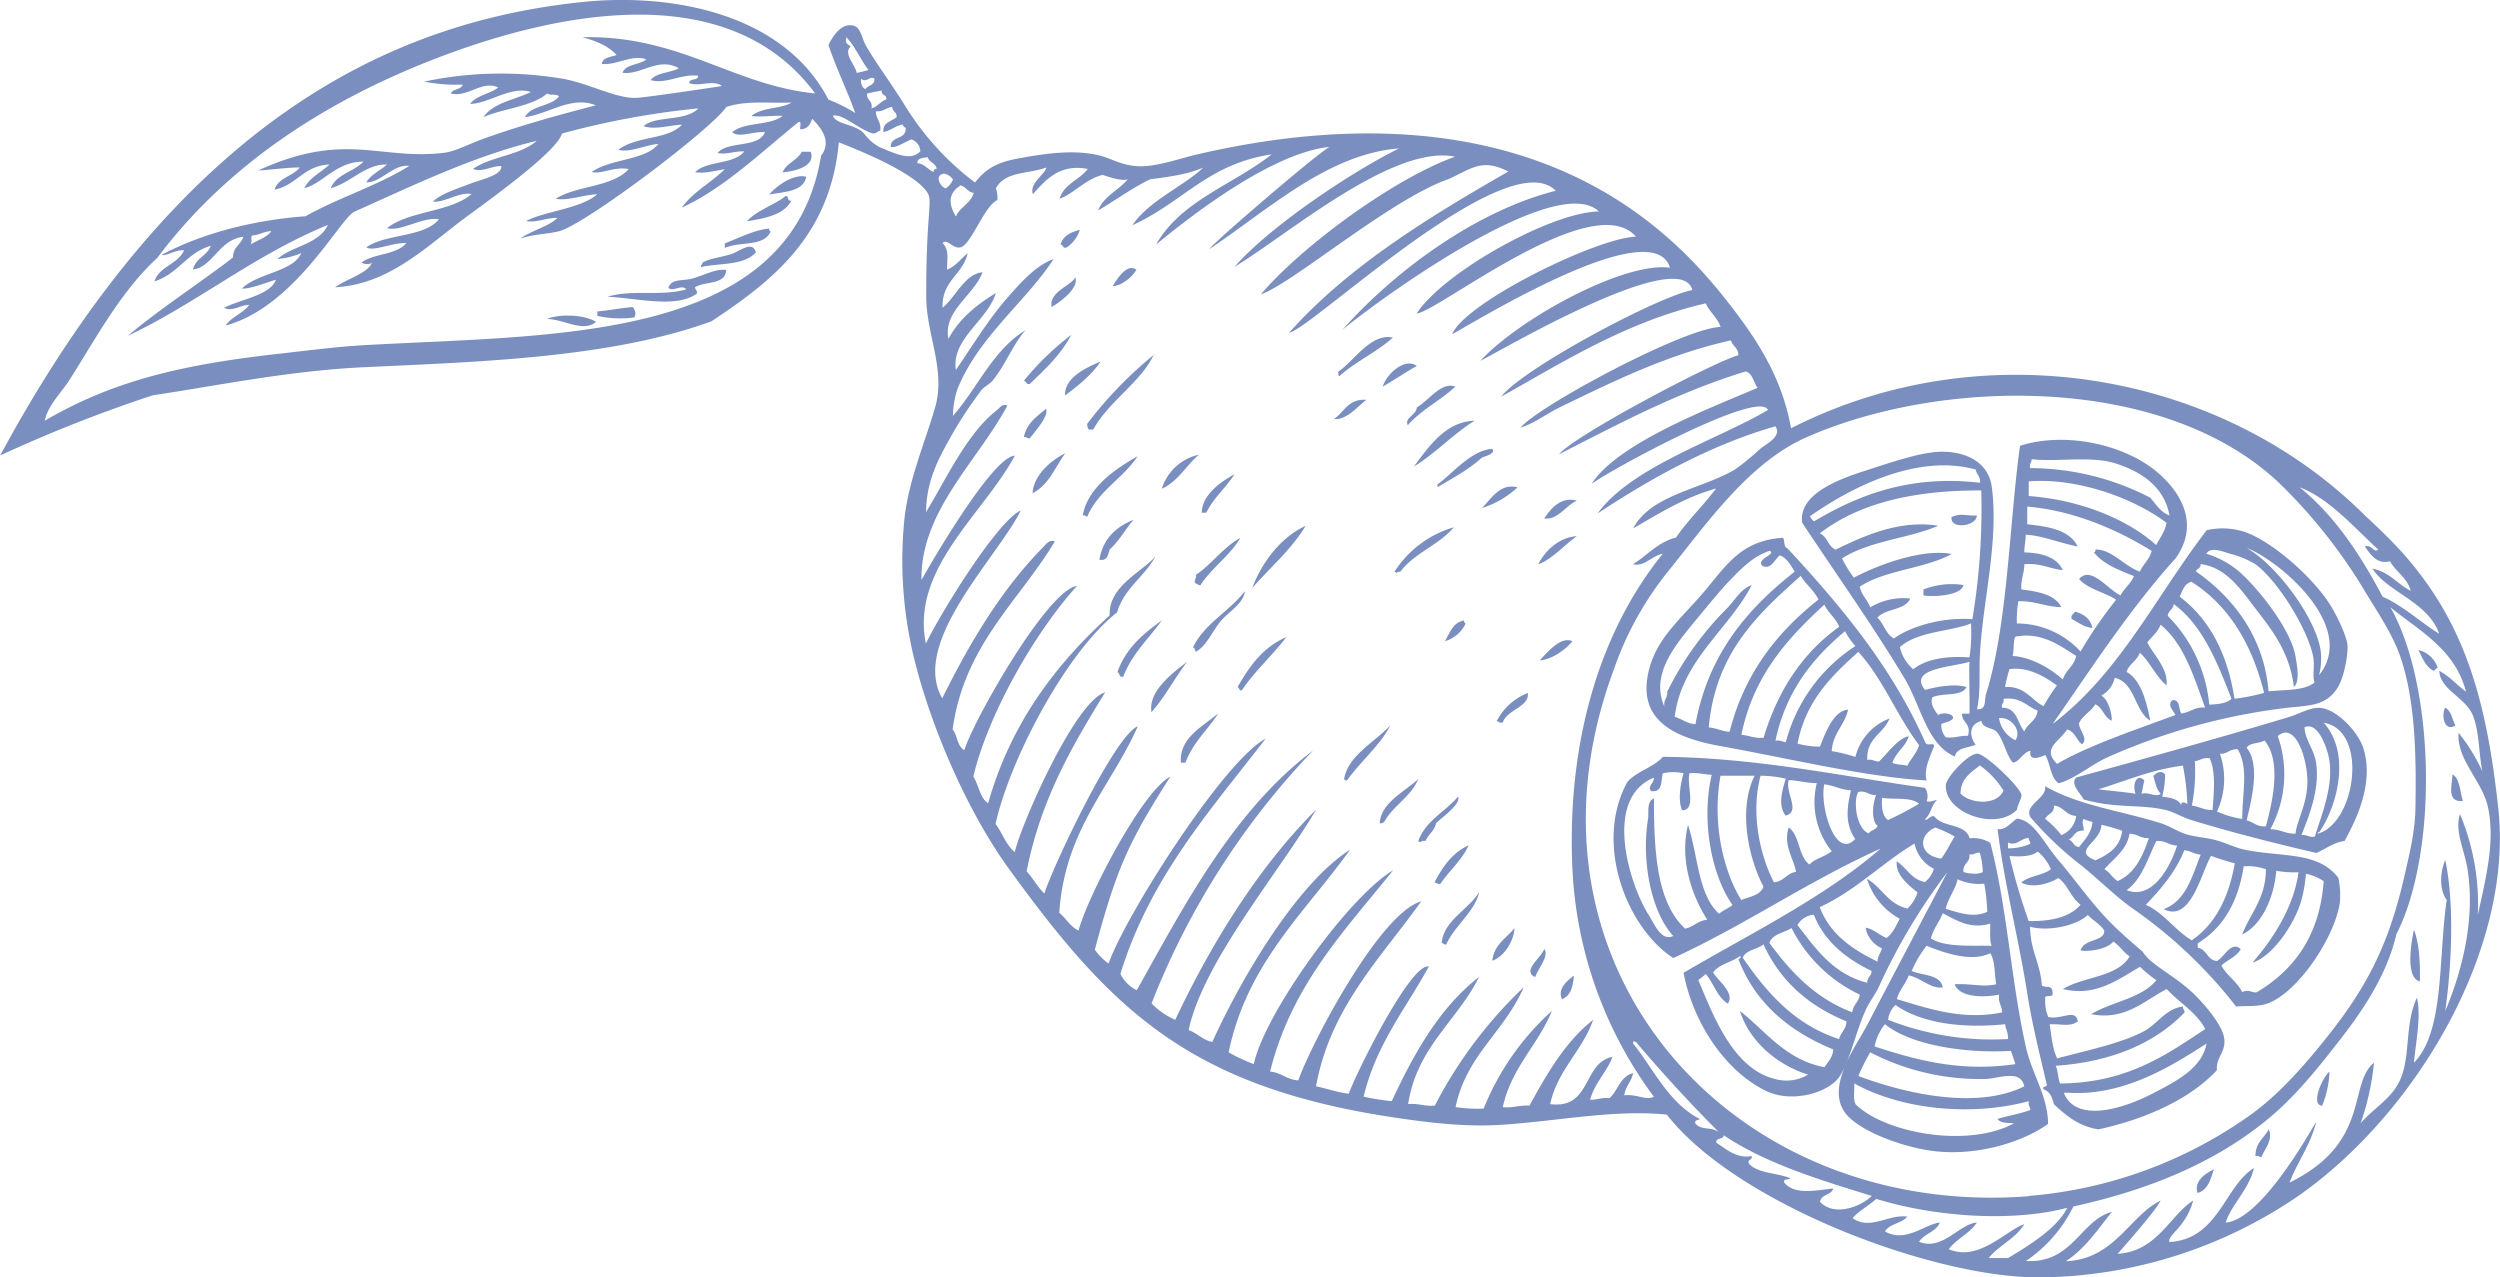 <svg width="274" height="140" fill="none" xmlns="http://www.w3.org/2000/svg"><path fill-rule="evenodd" clip-rule="evenodd" d="M0 49.954C19.638 13.576 42.47 2.43 63.842.22 73.532-.789 85.86 1.416 90.8 10.918c1.02.392 2 .882 2.925 1.463-.712-2.102-2.1-4.933-2.925-7.46.49-.961 1.418-2.454 2.763-2.108.772.197.916 1.416 1.299 2.109.969 1.738 2.697 4.055 4.222 6.486a30.53 30.53 0 007.777 8.594c1.106-1.41 2.297-2.174 4.546-2.598 2.883-.538 6.292-1.099 9.259-.323 1.268.335 2.572 1.243 4.708 1.135 1.878-.095 3.954-.854 5.85-1.296 18.758-4.354 38.88-3.434 53.428 10.864a51.854 51.854 0 014.223 4.7c3.074 3.865 6.352 8.362 7.423 14.454 21.264-10.822 47.219-6.092 62.896 9.556 1.472 1.35 3.069 2.908 4.224 4.21 6.669 7.543 9.08 15.815 10.396 27.892 1.674 15.313-8.931 33.403-21.929 42.487A50.898 50.898 0 01223.772 140c-11.712.162-33.497-8.068-41.087-17.839-5.982-.598-12.251.782-18.513 1.14-4.008.221-8.309-.34-12.341-.973-21.689-3.464-30.165-11.826-41.159-26.978-4.367-5.972-8.231-14.692-10.205-22.098a45.33 45.33 0 01-1.382-15.982c.401-4.438 2.238-8.576 3.41-12.644 1.172-4.067-.945-7.913-.975-12.004-.06-8.015.598-10.303.269-11.21-.43-1.153-2.93-3.106-9.852-5.812-.939 10.243-7.231 15.158-13.967 19.62-10.97 3.983-25.122 4.425-38 5.023-8.375.388-16.343 2.066-23.221 3.081A155.254 155.254 0 000 49.93v.024zm85.77-31.057c.42-1.04 1.621-1.302 2.106-2.27h.975c.634 1.727-2.094 2.175-3.08 2.27zm-1.465 2.43c.873-1.05 2.781-2.328 4.061-1.946-.34 1.66-2.392 1.612-4.061 1.947zm-2.435 2.921c1.041-1.194 3.32-1.947 4.223-2.759.425-.048.126.627.646.49-.813 1.559-2.817 1.94-4.869 2.27zm-2.434 2.915v-.484c1.537-.597 3.368-1.529 4.869-1.624 0 .19.036.292.161.328-.795 1.702-3.17 1.015-5.03 1.792v-.012zm-2.602 2.108c-.042-.263.155-.274.161-.483.814-.496 2.166-.598 3.248-.974.856-.299 2.226-1.481 2.602-.161-1.298 1.487-4.025 1.158-6.011 1.618zm-10.229 3.243c2.668-.818 5.94 0 8.608-.806-.497-.597-1.495.34-1.95-.167.293-.992 1.525-.759 2.434-.968 1.334-.31 2.782-1.194 3.9-.973-.095 1.582-2.123 1.23-3.248 1.791-.478.144.21.407 0 .813-2.315 1.606-6.454.471-9.744.322v-.012zm-1.136 2.109v-.484c1.334-.126 2.542-.383 3.894-.484.24.406.395.633.161 1.135a11.584 11.584 0 01-4.055-.167zm-5.521.328c1.394-.561 4.05-.49 5.383.322-1.423 1.195-3.403-.25-5.383-.322zm112.544 71.968c-.072 1.23-.365 2.234-1.298 2.598-.538-1.195.628-2.043 1.298-2.598zm-3.248-2.915c.598.741-.694 2.168-.975 3.082-1.549-.651.724-2.174.975-3.082zm-5.689 1.296c.198-1.791 1.544-2.466 2.441-3.583-.066 1.284-1.029 3.082-2.441 3.583zm-1.459-7.46c-.419 2.013-2.662 3.614-3.589 5.675-.263.047-.281-.15-.491-.162.162-2.389 2.86-3.625 4.062-5.512h.018zm-4.869-1.134c.891-1.702 1.938-3.249 3.732-4.055-.759 1.678-2.111 2.753-3.086 4.216-.335.066-.425-.113-.646-.16zm12.017-39.89c.742-1.063 1.794-2.419 3.589-1.947-1.196.52-2.13 2.174-3.589 1.947zm-.491 15.564c.856-.901 2.303-2.675 3.589-2.108-.795 1.01-2.392 2.049-3.589 2.108zm4.062-13.617c-1.358.974-2.853 2.646-4.223 3.076.598-1.194 2.04-2.92 4.223-3.076zm-8.769 20.265a6.425 6.425 0 013.409-3.076c.168 1.559-2.279 1.792-2.757 3.243-.341.066-.431-.114-.652-.167zm-1.627-23.347c.999-.967 1.974-2.77 3.9-2.27a10.013 10.013 0 01-3.9 2.27zm-4.056 14.591c.551-.908.862-2.06 2.112-2.27-.03.192.036.293.161.329a3.577 3.577 0 01-2.273 1.941zm-.813-16.86v-.329c1.543-1.05 3.589-3.703 5.981-3.888.467.526-.723.777-1.136.974-1.406 1.296-3.176 2.228-4.869 3.243h.024zm-2.112 38.755c.844-2.24 2.961-3.213 4.385-4.868.275.819-1.591 2.156-2.435 2.921-.155.872-.861 1.195-1.136 1.947-.521-.102-.503.305-.814 0zm-.484-41.025c1.639-2.174 3.463-4.933 6.657-5.029-2.392 1.494-4.247 3.548-6.657 5.03zm-.652-4.545c-.437-.764.945-1.105.975-1.94 1.274-.705 2.704-2.885 4.223-2.276-1.627 1.517-3.739 2.538-5.198 4.216zm-1.46 16.054a11.55 11.55 0 016.496-4.861c-1.627 1.947-4.33 2.813-5.85 4.861-.442 0-.323.269-.646 0zm-1.304-20.27c.443-1.428 2.447-3.225 3.739-2.27-1.28.723-2.471 1.535-3.739 2.27zm3.9 43.001c-.819 1.995-2.739 2.891-3.732 4.707a.803.803 0 01-.491.16c.114-2.275 2.716-3.445 4.223-4.867zm-3.086-5.835c-.957 1.965-3.278 3.972-4.708 5.973-.191.03-.287 0-.323-.162.425-2.55 3.344-4.007 5.031-5.835v.024zm-5.521-38.325c-.192 0-.138-.293-.162-.484 1.621-1.033 3.589-4.294 5.982-3.733-1.753 1.601-4.092 2.616-5.844 4.217h.024zm-.646 4.706c1.16-.728 1.531-2.251 3.589-2.108-1.041.759-2.172 2.246-3.589 2.108zm-8.937 18.515c.963-2.604 3.021-5.525 5.85-6.809-1.585 2.634-3.882 4.551-5.85 6.809zm3.739 5.375c-1.532 2.037-3.446 3.697-4.875 5.835-.359.09-.228-.304-.485-.322 1.31-2.318 2.818-4.426 5.384-5.513h-.024zm-5.683-17.846c-.945 1.494-2.291 2.58-3.092 4.217h-.497c.036-1.923 1.974-3.32 3.589-4.217zm.646 6.976c-1.196 2.013-3.128 3.255-4.384 5.19-.263.042-.281-.155-.485-.167-.359-.334.078-.46 0-.967 1.765-1.195 2.937-2.987 4.869-4.056zm.491 5.835c-.156 1.374-1.639 2.138-2.602 3.243-.963 1.105-1.514 2.682-2.758 3.405-.143-.132-.101-.442-.329-.484 1.292-2.658 3.984-3.912 5.689-6.164zm-2.931 13.432c-1.155 1.792-2.776 3.178-3.589 5.376h-.491c-.209-2.706 2.393-3.972 4.062-5.376h.018zm-6.173-24.648a5.47 5.47 0 014.061-3.733c-1.405 1.195-2.273 2.92-4.061 3.733zm2.763 18.969c-1.358 1.791-2.422 3.858-3.9 5.518-.365-2.275 2.219-4.222 3.9-5.518zm-2.763-4.54c-1.448 2.02-3.266 3.656-4.223 6.164-.521.144-.335-.424-.646-.484.903-2.61 2.817-4.21 4.869-5.68zm-5.384-36.646c.521-.819 1.555-2.527 2.602-1.792-.52.896-1.711 1.792-2.602 1.792zm-1.459 30c.395-2.306 1.794-3.584 3.732-4.379-.891 1.052-1.567 2.324-2.596 3.243-.203.556-.227 1.29-1.136 1.135zm5.981-22.54c-1.31 2.985-4.934 5.13-6.657 8.271h-.485a.884.884 0 01-.161-.651 44.333 44.333 0 017.357-7.597l-.054-.024zm-1.794 11.192c-1.591 2.46-4.337 3.774-5.521 6.647a.732.732 0 00-.491-.161c.539-2.987 3.422-5.017 6.012-6.486zm-4.062-10.38c-.939 1.499-2.805 2.92-3.9 3.726-.036-1.94 2.178-2.986 3.9-3.727zm-4.384-12.811c.269-.974 1.124-1.362 2.111-1.619a3.583 3.583 0 01-1.465 1.941c-.443.12-.323-.322-.646-.322zm1.621 3.583c.419 1.11-1.472 2.604-2.596 3.25-.323-1.667 2.141-2.312 2.596-3.25zm-1.095 19.28c-1.124 1.522-1.794 3.481-3.589 4.377.108-1.9 1.878-3.524 3.589-4.378zm-4.546-7.944a30.914 30.914 0 015.198-5.03c-1.142 2.163-2.847 3.758-4.546 5.376-.442.12-.329-.322-.652-.322v-.024zm0 6.163c.329-1.517 1.424-2.257 2.435-3.081.323.758-1.137 2.389-1.795 3.243-.293 0-.347-.197-.652-.162h.012zm143.098 69.561a10.886 10.886 0 01-.807 3.733c-1.322-.072.054-3.171.807-3.733zm-8.117 9.24c0-1.476.957-1.959 1.46-2.915.514 1.165-.503 2.198-.814 3.082a.938.938 0 00-.646-.167zm-4.546 1.463c-.376 1.081-.646 2.275-1.794 2.592-.443-1.284.855-2.144 1.794-2.592zm26.146-43.294c.837.513.802 1.899 1.137 2.92-1.795.174-1.197-1.624-1.137-2.92zm-.813-7.299c.699.329.765 1.29 1.136 1.947-1.196.741-1.585-1.02-1.136-1.947zm-2.92-6.324a2.94 2.94 0 012.106 1.947c-.209.06-.251.286-.484.322-.838-.46-1.197-1.41-1.622-2.27zm-.49 30.65c.598 1.589.688 3.733.646 5.674-1.705-.424-.861-4.688-.646-5.674zm-37.517-34.043c-.137-.52.257-.501.329-.812.987.257 1.735.758 1.944 1.792-.981-.096-1.531-.633-2.273-.974v-.006zm-13.159-11.186c1.13-.448 1.292-.126 2.763-.161 0 1.194-2.991 1.582-2.763.16zm-3.087 7.943a8.455 8.455 0 014.385-.484c-.24 1.195-3.404 1.32-4.385 1.135v-.65zm10.235 24.159c-2.315 2.359-7.992.31-7.776-2.754.053-.782 2.362-3.35 3.415-3.404.879-.048 4.785 3.709 4.869 4.54.042.358-.502 1.194-.484 1.618h-.024zm-6.173-1.792c1.088 1.147 4.001 1.344 4.707-.323a9.364 9.364 0 00-2.596-2.759c-.945.789-2.075 1.386-2.111 3.082zm9.259-.812c3.709 2.138 8.243 2.681 12.663 4.055 1.053.323 1.992 1.021 3.087 1.296 1.095.275 2.183.317 3.248.651 1.065.335 1.956.776 2.925.974 4.145.836 7.979.16 10.228 3.075.195.907.25 1.837.162 2.76-.568 3.756-4.582 9.836-7.956 11.025-1.07.376-2.302.215-3.409.322a51.534 51.534 0 00-11.042-10.535c-2.046-1.392-3.858-3.261-5.85-4.868a38.293 38.293 0 01-5.521-5.19c-1.155-1.391 1.794-2.216 1.465-3.583v.018zm1.795 5.375a2.65 2.65 0 001.627-2.108c-1.143-.048-1.364-1.022-2.441-1.135.066.872-.724.896-.969 1.457.671.52 1.274 1.122 1.795 1.792l-.012-.006zm1.95 1.296c.598-.812 1.346-1.47 1.459-2.753a3.568 3.568 0 01-.969-.329c-.269.532.036.597 0 1.302-.975-.107-1.035.699-1.627.974.497.149.509.788 1.137.806zm1.794 1.463c1.406-.65 2.698-1.415 2.919-3.243a18 18 0 00-2.273-.65c-.048 1.94-3.337 2.83-.646 3.893zm2.435 2.27c1.878-.83 2.727-2.682 3.409-4.707-.921.054-1.256-.471-2.111-.483-.341 1.869-1.741 2.687-2.758 3.894.598.328.874.961 1.46 1.296zm6.496-3.894c-.897 0-1.25-.597-2.273-.484-.945 1.917-1.573 4.18-3.248 5.375 2.745 1.1 4.737-2.389 5.521-4.867v-.024zm1.627 10.38c2.608-1.792 4.049-4.712 4.707-8.433a25.57 25.57 0 01-2.602-.813c-1.154 2.043-2.237 7.329-5.192 5.841 2.441-.913 3.111-3.583 4.056-5.972-.706-.048-1.089-.424-1.795-.484-.981 2.425-2.566 4.247-4.223 5.973 2.04.937 3.165 2.783 5.037 3.894l.012-.006zm2.757 2.269c.778-.376 1.55-2.257 2.602-1.296-.454.848-1.441 1.159-2.117 1.792.598 1.153 1.711 1.75 2.273 2.921.736-.377 1.238.173 1.627 0 4.055-2.443 6.855-6.128 7.309-12.16a5.794 5.794 0 00-1.95-.813c-.08 1.157-.299 2.3-.652 3.405-.879 2.52-3.14 5.715-5.198 6.325 2.267-2.604 4.516-6.086 5.037-9.89a11.55 11.55 0 01-2.435-.162c-.275 3.183-1.734 6.05-3.738 6.97.903-2.347 2.578-3.912 2.602-7.131a5.631 5.631 0 00-2.435-.329c-.598 3.894-2.243 6.737-5.036 8.433v.49c1.017.173 1.017 1.362 2.111 1.457v-.012zM228.372 87.64c-.329-.687-1.531-1.72-.813-2.43 7.231-1.99 16.407-4.534 23.382-6.648 1.029-.31 2.297-1.087 3.409-.974 1.795.191 4.152 2.628 4.714 4.54 1.065 3.648-.652 7.447-2.112 10.057-1.046.084-1.985.824-3.086 1.296-4.785-1.105-9.373-2.281-13.638-3.584-1.077-.328-1.956-.913-2.925-1.134-2.77-.64-5.33-.126-8.931-1.141v.018zm8.931-2.753c-.018.82-.126 1.635-.323 2.43.927.102 1.794.257 2.105.974-.143-.567.533-.275.652-.161a26.679 26.679 0 00-.49-4.217c-3.47.448-6.024 1.595-9.254 2.592.981.138 3.147.329 4.062.49-.383-1.021.125-2.306.969-1.463-.132.46-.186 1.003-.323 1.463.837-.233 1.603.448 2.111 0-.46-.46-.598-1.242-.807-1.947.353-.365.843-.675 1.298-.161zm5.198 3.888c.131-1.947.377-4.181-.329-5.674-.754-.108-1.041.257-1.621.328a19.013 19.013 0 01-.323 4.862c.807.107 1.334.508 2.273.484zm3.248.973c0-2.902.718-5.536-.491-7.62-.891-.078-1.1.525-1.95.49a8.507 8.507 0 01-.323 6.324c.878.399 1.809.67 2.764.806zm2.596.812c.742-2.729 1.735-7.166-.162-9.406-.556.37-1.639.209-1.95.812 1.532 1.84.515 5.74 0 7.95.754.16 1.101.74 2.112.644zm3.248.813c.084-1.29 1.28-3.22 1.298-5.674 0-2.616-1.334-6.66-3.248-5.029a12.621 12.621 0 01-.814 10.213c1.101 0 1.651.514 2.764.49zm2.111.322c.796-2.61 2.423-6.307 1.298-9.556-.341-.985-1.136-2.986-2.434-2.43.102 1.528 1.089 2.388 1.298 4.055.365 2.849-.832 5.733-1.627 7.764.634-.084.795.293 1.465.161v.006zm.975-12.482c3.045 3.404 1.448 9.221-.49 11.998-.096 0-.192 0-.162.162 4.188-1.165 5.581-11.348.652-12.16zm-59.277-20.27c.257.286.047 1.033.484 1.134 5.832 6.29 11.365 12.859 15.104 21.244.215.597 1.034-.078.975.484-.479 1.242-1.131 2.544-.808 3.727-6.58-.34-15.373-2.473-22.413-3.727-4.672-.83-9.618-2.556-7.962-8.595.814-2.95 2.722-4.736 5.198-7.46 2.991-3.284 4.397-6.48 9.422-6.808zm-5.198 4.055c-1.269 1.194-2.866 3.189-4.385 5.022-2.273 2.754-4.941 5.925-3.41 9.407-.101-.747.365-.932.323-1.625a34.489 34.489 0 016.497-9.078c.933-.943 1.579-2.215 2.763-2.592-2.59 4.94-7.668 8.218-8.446 14.43.801.227 1.31.74 2.273.812 1.442-7.764 5.724-12.661 10.881-16.723-.431-.705-.82-1.451-1.621-1.792-.533.389-1.023 1.679-1.95 1.135-.676-.722 1.65-1.278.813-1.624-1.585.55-2.518 1.427-3.738 2.598v.03zm-2.925 16.723c.849.071 1.423.417 2.279.49 1.644-6.451 5.221-10.918 9.75-14.502-.503-1.01-1.376-1.654-1.95-2.592-4.696 4.18-9.32 8.421-10.074 16.538l-.005.066zm6.011 1.134c1.573-5.238 4.307-9.323 8.285-12.16-.383-.973-1.197-1.499-1.627-2.43-4.056 3.726-7.777 7.8-9.092 14.268.849.071 1.423.418 2.434.322zm2.435.49a17.957 17.957 0 017.632-10.541 7.055 7.055 0 01-1.136-1.625c-3.589 2.986-6.49 6.606-7.633 11.999.526-.09.754.113 1.137.167zm3.738.484c.646-1.625 1.495-3.912 3.087-4.056-.377 1.732-1.669 2.55-1.795 4.546a17.34 17.34 0 012.596.644 6.072 6.072 0 013.739-4.216c-.634 1.69-2.555 2.102-2.435 4.539.598-.12.772.203 1.298.167.957-.937 2.1-2.556 3.248-2.759-.377 1.194-1.412 1.726-1.794 2.92.682.27 1.142.132 1.627.323.4-.788 1.023-1.356 1.298-2.27-2.429-3.2-3.966-7.286-6.658-10.218-2.943 2.633-5.772 5.375-6.663 10.057.796.21 1.616.32 2.44.323h.012zm11.527 4.539a1.626 1.626 0 01.167 1.463c.527.09.754-.113 1.137-.161-.599.52-.676 1.594-1.304 2.102.173.37.735-.723 1.136-.161.933 1.069 3.338.669 3.739 2.27a3.587 3.587 0 012.273.49c1.878 7.238 2.261 15.074 3.9 22.378.67 2.986 2.392 5.315 2.434 8.427-2.697 1.965-7.949 3.679-12.992 2.92-3.553-.537-8.219-2.389-9.421-4.377-1.794-2.915 1.46-7.221 2.602-9.407 2.961-5.686 5.85-11.133 8.769-16.723a65.533 65.533 0 00-7.471 12.483c-.395.884-1.047 1.69-1.465 2.598-1.083 2.353-1.609 5.148-2.758 7.131-1.148 1.983-5.306 3.129-8.123 1.791-4.678-2.233-8.129-7.764-9.092-12.972 7.393-4.348 15.301-8.176 21.6-13.617-7.986 3.584-14.805 8.362-22.731 11.999-5.066-3.285-8.739-12.506-5.036-19.297 1.053-1.195 2.859-1.583 3.9-2.76 10.372.108 19.452 2.109 28.742 3.405l-.006.018zm-30.369 13.784c.754 1.195 1.442 3.046 2.763 2.431-2.566-2.843-3.457-8.493-2.763-12.811.12-.729-.191-1.917.652-2.27 0 5.674.257 11.348 3.409 14.275.958-.185 1.394-.884 2.435-.974-1.579-2.437-3.087-6.444-2.112-10.38 1.095 3.285 1.095 7.663 3.41 9.729.413-.4 1.053-.597 1.466-.973-2.256-3.166-3.476-9.18-2.274-14.269-.849 0-1.465-.268-2.44-.16-.347 1.271.813 4.049-.808 4.055-.484-1.082-.185-2.897.162-4.056a5.392 5.392 0 00-2.273 0c-.227.854 0 2.156-1.298 1.947-.431-.513.341-.86.323-1.463-5.509 2.216-2.817 11.39-.652 14.931v-.012zm9.894 4.975c.179-.042.394-.269.167-.328-.897.675-2.279.86-2.925 1.791.562.938 2.393 2.21 1.621 3.405-1.196-.711-1.543-2.24-2.434-3.243a7.188 7.188 0 01-.814.651c1.663 3.936 3.822 9.759 8.446 10.864a4.578 4.578 0 003.589-.49c-3.589-1.129-6.478-3.793-7.465-6.97 2.883 2.252 4.953 5.315 9.254 6.164.4-.598.897-1.052.975-1.947-4.786-1.971-8.512-5.011-10.397-9.891l-.017-.006zm.329-6.486c.927-.376 2.093-.508 2.434-1.463-1.615-3.046-2.817-8.445-.975-12.16h-3.732c-.94 5.1.281 10.41 2.273 13.623zm.161 6.325c2.65 3.834 5.653 7.328 10.558 8.917.173-.747.789-1.045.807-1.947-4.157-1.684-7.256-4.426-9.092-8.433-.682.561-1.926.597-2.273 1.463zm3.41-8.272c1.118-.078 1.381-.997 2.434-1.135-.281-1.505-1.436-2.986-.807-4.867 1.238.872 1.04 3.171 2.273 4.055.634-.663 1.734-.86 2.434-1.457a8.622 8.622 0 01-1.627-7.46c-1.136 0-1.98-.292-3.08-.328-.401 1.445 1.351 3.404-.329 3.894-.91-1.159-.347-2.831 0-4.055a12.944 12.944 0 00-2.758-.323c-1.095 4.18-.06 8.702 1.46 11.676zm-.491 6.641c2.345 3.22 5.055 6.086 9.092 7.621.06-.854.724-1.117.814-1.947a16.024 16.024 0 01-7.471-7.292c-.82.526-2.076.627-2.435 1.618zm3.081-1.947c2.021 2.628 3.942 5.376 7.638 6.325 0-.597.461-.722.485-1.296-2.806-1.361-5.139-3.195-6.335-6.163a2.29 2.29 0 00-1.794 1.134h.006zm12.023-1.791a3.998 3.998 0 001.136-1.792c-1.011-.794-2.458-1.959-2.279-3.404 1.083.699 1.585 1.983 3.087 2.27.472-.37.814-.88.975-1.458a3.948 3.948 0 01-2.112-2.76c-3.619 2.169-6.43 5.149-10.39 6.97 1.125 2.987 3.589 4.635 6.335 5.973 0-.639.353-.938.484-1.457a3.056 3.056 0 01-1.185-.908 3.049 3.049 0 01-.609-1.362c.879.179 1.322.693 2.279 1.135.706-.484 1.052-1.326 1.459-2.108a7.556 7.556 0 01-3.589-4.378c1.615.92 2.315 2.765 4.385 3.243l.024.036zm-5.683-7.61c-1.118-1.665-.963-3.284-.484-5.374-1.149-.048-1.843-.544-2.925-.651-.515 2.454 1.238 8.361 3.409 5.972v.054zm0 29.021c3.332 3.255 12.424 4.814 17.383 2.108-.688-.071-1.52 0-1.795-.484.748-.256 2.477-.561 3.589-.973 0-.382-.281-.478-.161-.974-6.407 1.726-14.033.896-19.141-1.947.071.741-.162 1.792.161 2.27h-.036zm1.466-29.671c.221-.37.807-.382.975-.812-.76-.657-.515-2.497-.168-3.405-.837.084-.999-.513-1.944-.322-.598.955-.215 4.043 1.137 4.539zm17.053 27.724c-.43-1.875-2.59-.902-4.223-.806a26.137 26.137 0 01-12.669-2.921 23.48 23.48 0 00-1.298 2.598c5.288 1.977 13.01 3.697 18.19 1.129zm-.975-2.431c-.155-.49-.329-.967-.49-1.457-4.618.293-10.827-.508-13.806-2.921a5.55 5.55 0 00-1.136 2.437c4.863 1.607 9.57 2.789 15.432 1.941zm-13.967-26.75a34.007 34.007 0 003.41-1.792c-.963-.8-2.919-.412-4.062-.651-.06 1.087.042 2.013.652 2.437v.005zm13.16 23.997c.036-.687-.252-1.051-.323-1.625-4.528.484-9.14-.071-12.017-2.108a2.759 2.759 0 00-.814 1.625 31.096 31.096 0 0013.16 2.108h-.006zm-.652-2.921c0-.74-.467-1.045-.323-1.947-1.759.359-4.373.293-4.875-1.134 1.728-.108 3.038.346 4.552 0-.204-1.147-.108-2.598-.652-3.405-2.112 1.033-5.15-.077-6.981-.812a12.338 12.338 0 00-1.627 2.759c1.196.532 3.117.347 3.41 1.792-1.286.227-2.393-1.045-3.733-1.302-.353.95-1.029 1.571-1.304 2.598 3.727 1.123 7.238 2.317 11.533 1.457v-.006zm-6.664-16.854c.545-.746.981-1.612 1.46-2.43a14.92 14.92 0 00-2.112-.974c-1.962.848-1.794 3.094.652 3.404zm5.521 9.556c-.263-.597-.131-1.595-.161-2.431-2.261.669-3.799-.436-5.198-1.135-.383.968-1.029 1.673-1.298 2.76 1.555 1.015 4.594.746 6.657.806zm-.484-3.727a21.115 21.115 0 00-.329-3.082 5.497 5.497 0 01-2.919-.483c-.281 1.23-1.023 2-1.304 3.243 1.322.382 3.062 1.051 4.552.322zm-.491-4.36a8.85 8.85 0 00-.323-2.108c-.514-.078-.598.293-1.136.161.101.968-.766.968-.652 1.947.49.18 1.645.305 2.111 0zm6.664 23.836c-.204-.525.52-.125.323-.651-.748-3.225-1.585-6.534-2.112-9.89-.963-6.128-2.542-12.1-3.248-18.007.838.167 1.43-.675 2.112-1.135 1.842.132 2.991 2.73 4.546 4.545 2.045 2.39 3.643 4.778 5.844 6.97 1.352 1.356 2.841 2.574 3.415 3.082.814 1.415 3.553 2.61 5.683 4.7 1.196 1.195 3.092 3.393 3.248 4.868.155 1.475-.945 2.007-.814 3.404-3.086 3.327-8.147 5.441-12.992 6.486-2.189-.352-3.553-1.529-4.875-2.759-.185-.729-.43-1.404-1.13-1.619v.006zM222.51 92.49c.036-.305-.185-.359-.161-.651-.892.047-1.37.95-2.273.49v.65a5.984 5.984 0 002.434-.49zm-.161 8.457c2.53.041 4.534-.448 5.682-1.792-1.047-.74-1.387-2.18-2.434-2.92-1.065.644-2.871 1.152-4.062.489.832-.74 2.393-.776 3.248-1.457a5.256 5.256 0 00-1.459-1.947c-.598.597-2.225.597-3.087.484a67.913 67.913 0 002.112 7.166v-.023zm1.483 7.101c.598.257 1.101-.15 1.137.812.095.597-.969 0-.808.651a4.356 4.356 0 00.323 1.947c1.472.34 2.991-.968 3.248.484-.861.633-1.794.257-3.086.322.191 1.326.317 2.712.813 3.733 3.29-.872 6.891-1.618 9.421-2.92 1.555-.801 2.489-2.557 4.379-2.76-.036.311.185.359.167.651-3.475 3.614-8.452 5.453-14.128 5.841.275.526.245 1.374.484 1.941 7.25-.053 11.545-3.064 15.917-5.972-.999-1.869-2.859-2.879-4.223-4.378-2.392 1.195-4.51 3.494-8.284 2.753 2.249-1.373 5.533-1.72 7.148-3.726a12.864 12.864 0 01-1.795-1.464c-2.494 1.446-4.887 3.297-8.446 2.437 2.237-1.386 5.982-1.278 7.31-3.583-.694-.442-1.095-1.195-1.795-1.619-.598.788-2.524 1.147-3.589.974.389-1.314 2.554-.944 2.602-2.109 0-.436-1.663-1.517-1.794-1.791-1.244 1.194-4.355 1.857-6.335 1.296.06 2.872 1.089 3.78 1.298 6.486l.036-.006zm12.023 11.837c2.841-1.451 5.485-2.855 5.982-5.512-3.9 2.514-9.254 5.87-15.427 5.375-.101 0-.197 0-.167.161 1.435 3.147 6.424 1.619 9.57 0l.042-.024zm-10.228-34.049c-.91-.597-.892-2.138-1.46-3.082-.502.203-1.866.8-1.627-.483-.861.203-1.316 1.361-1.95 1.296-.778-.956-.975-2.485-1.794-3.405-.497-.424-1.508-.34-1.627-1.14-1.412.346-1.322 1.696-.646 2.598-.826.37-2.076.304-2.279 1.296-3.057-1.314-3.709-5.579-5.521-8.595-3.332-5.548-7.651-11.664-11.204-17.027-.413-2.986 3.541-4.623 6.819-5.674 3.278-1.051 6.508-2.186 8.769-2.108 2.806.095 4.875 1.403 5.198 3.894.772 5.907-.963 12.345-1.298 18.162-.131 2.258.102 4.139-.323 6.158 1.065.131.796-1.064.975-1.619 2.393-7.579 2.542-18.616 3.733-27.246 5.036-1.607 11.652-.131 15.265 3.082 2.949 2.622 4.133 5.972 1.794 9.245-5.006 5.542-9.152 11.945-13.482 18.162 7.405-5.644 11.227-13.868 16.892-21.244a7.829 7.829 0 014.061.161c3.117 1.028 7.597 5.065 9.415 7.95.766 1.194 1.867 3.47 1.95 4.539.072.866-.353 3.535-1.136 4.7-1.25 1.858-2.847 1.852-5.384 2.108a67.868 67.868 0 00-19.649 5.376c-1.974.86-3.589 2.389-5.521 2.92l.03-.024zm-9.092-34.377c-6.431-1.756-13.615 1.953-18.029 5.029-.197.03-.102.179 0 .322.102.143.179.251.323.323 4.833-2.867 10.486-5.125 18.19-4.217.054-.705-.395-.902-.484-1.457zm-15.301 8.755c3.068-1.487 6.974-3.272 11.209-2.592-3.26 1.41-7.513 1.625-10.557 3.584a13.04 13.04 0 001.298 2.108c2.895-1.54 7.656-3.195 10.719-2.598-2.782 1.57-7.441 1.792-10.067 3.584.173.955.855 1.415 1.136 2.27a7.045 7.045 0 014.385-.974c-.557 1.337-2.734 1.057-3.589 2.108.7.65.921 1.792 1.794 2.27 2.052-1.422 5.443-2.342 8.608-2.109a73.401 73.401 0 00.975-14.107c-7.519-.047-13.483 1.451-17.7 4.7.849.341.897 1.488 1.795 1.792l-.006-.036zm6.986 10.703a4.638 4.638 0 001.46 2.43c1.405-1.086 3.499-1.48 6.173-1.295.188-1.233.243-2.483.161-3.727-2.022.878-5.826.83-7.776 2.592h-.018zm2.758 4.7c1.423-.388 3.266-.692 4.552-.322-.515 1.105-2.638.597-3.739 1.135-.287.692.245 1.457.652 1.947.335-.329 1.627-.227 1.621.322-.233.412-.849.448-1.298.651a2.09 2.09 0 00.485 1.457c.993.126 1.525-.209 2.44-.16.383-1.41-.676-1.38-.652-2.432h.814c.042-1.935-.066-4.216 0-5.68-1.938.598-6.771.705-4.875 3.082zm9.911 5.513c.694-.968-.347-2.556-1.794-2.43a3.19 3.19 0 001.794 2.43zm.975-.968c.359-.884 1.34-1.152 1.46-2.275-1.197-.478-1.843-1.511-3.739-1.296.12.496-.275.478-.161.973 1.687 0 1.663 1.69 2.44 2.598zm2.112-2.759a18.84 18.84 0 011.459-2.27c-1.28-.967-3.176-2.09-5.198-1.791a17.141 17.141 0 00-.484 1.947c2.201-.096 2.823 1.397 4.223 2.108v.006zm2.111-2.92c.299-1.046 1.232-1.464 1.46-2.592-1.735-1.1-3.799-2.676-6.658-2.109-.293.52-.095 1.53-.329 2.109 1.998.113 4.151 1.331 5.527 2.592zm1.944-3.082a47.622 47.622 0 013.9-5.674c-1.274-.836-3.08-1.14-4.061-2.27 1.316-1.517 3.212 1.243 4.546 1.792.401-.788 1.112-1.266 1.465-2.108-1.663-.669-3.355-1.302-4.39-2.598.131-.036.191-.132.167-.323 1.843 0 3.129 1.822 4.869 2.431.365-.824 1.053-1.326 1.298-2.27-3.738-2.317-8.547-4.43-13.638-4.86v1.94c2.393.257 4.666.64 5.521 2.437-2.183-.448-3.9-1.195-5.682-1.296-.03.926-.132.908-.162 1.94 2.004.055 3.589.556 4.217 1.948-1.459-.161-2.44-.8-4.217-.651.03.932-.377 1.463-.329 2.76 1.872.244 3.673.549 4.385 1.946-1.753-.036-2.871-.698-4.708-.65a11.116 11.116 0 00-.161 2.436 9.488 9.488 0 016.968 3.07h.012zm8.285-11.664c.407-.783.951-1.428 1.136-2.437-3.654-2.747-9.822-4.957-15.103-4.54v1.602c5.383.4 10.623 2.388 13.967 5.375zm-.652-5.19c.634.716 1.118 1.582 2.111 1.947-.568-3.136-3.056-4.778-5.844-5.68-2.787-.902-6.286-.155-9.259-.484 0 .382-.281.478-.162.974a28.79 28.79 0 0113.16 3.243h-.006zm-10.229 29.187c3.476-2.049 8.943-3.852 12.992-5.375-.263-.538-.939-1.081-.329-1.625.886-.071.646.98.975 1.464.969-.114 1.436-.735 2.602-.651-1.238-3.417-2.315-6.988-4.875-9.079-.311.825-.963 1.308-1.459 1.941.736 1.434 2.315 2.88 2.111 4.707-1.196-.992-1.794-2.545-2.925-3.584-.299.89-1.154 1.195-1.459 2.109 1.663.877 2.279 3.667 2.596 5.345-1.759-1.1-1.603-4.127-3.894-4.7a2.895 2.895 0 01-1.466 1.947c.772.424 1.197 2.042 1.137 2.753-.844-.347-.957-1.416-1.795-1.792-.478.818-1.411 1.195-1.794 2.108.048.753 1.071 1.738.323 2.27-.598-.466-.766-1.398-1.621-1.625-.808 1.314-2.806 2.067-1.137 3.733l.018.054zM237.59 67.5a15.953 15.953 0 014.546 9.729c.981-.048 1.932-.132 2.434-.651-1.567-3.996-3.134-8.003-6.328-10.374-.042.597-.598.687-.652 1.296zm7.309 9.078a19.27 19.27 0 003.248-.645c-1.351-5.375-3.858-9.556-7.955-12.166-.802.18-.975.98-1.304 1.624 3.266 2.467 5.246 6.224 6.011 11.187zm-4.223-13.946c4.092 2.837 7.483 7.233 7.956 13.14 1.794-.191 3.948-.054 5.037-.968-.258-.83.065-1.827-.162-2.92-.646-3.04-3.882-8.278-6.335-10.058a10.2 10.2 0 00-2.763-1.135c-.784-.233-2.1-.824-2.596 0a10.054 10.054 0 013.589 1.947c2.279 2.001 5.688 6.444 6.173 9.246.173 1.015.532 2.8-.162 3.404-.526-4.18-2.727-6.612-4.713-9.245-1.436-1.9-2.991-3.906-5.521-4.217.078.514-.437.43-.485.812l-.018-.006zm13.662 8.607a7.414 7.414 0 01-.167 2.759c4.313-5.375-4.534-12.686-7.956-13.946 3.129 1.738 7.477 7.394 8.123 11.187zm-205.6-54.505c1.167-.143 2.746-.985 4.062-1.457 4.133-1.5 8.374-2.664 12.507-3.733-2.685-1.081-5.096.932-7.776 1.296.676-1.326 2.86-1.14 3.733-2.27-.222-.316-1-.083-1.298-.322-1.723 1.47-4.786 1.618-6.987 2.592 1.077-1.57 3.41-1.893 5.198-2.753-2.177-.723-4.701 1.32-6.657 1.296.694-.932 2.171-1.075 3.086-1.792-1.752-.842-3.373 1.14-5.198.651.227-.532 1.143-.376 1.298-.973a17.971 17.971 0 01-4.223-.323 40.502 40.502 0 0115.104-.328c2.9.477 5.862 2.185 8.123 2.108.807 0 9.367-1.278 9.415-1.296-.897-.74-2.584.113-3.59-.323 0-.597.994-.197.976-.812-1.992-.203-3.481.956-5.198.49.598-.836 2.141-.789 3.086-1.302-2.219-1.29-4.187.782-6.173.49.371-.98 1.873-.837 2.602-1.464-1.519-.597-3.391.711-4.875.49.126-.74 1-.735 1.627-.973-.897-.998-2.255-1.535-3.738-1.948 10.683-.232 16.491 5.262 25.5 6.164-9.62-13.007-28.797-8.725-41.412-3.893-12.615 4.832-23.287 12.017-30.698 21.925-3.924 3.583-6.717 8.791-9.57 13.294-.94 1.482-2.393 2.82-2.758 4.54 7.304-4.253 14.59-6.08 25.332-7.299 3.266-.37 6.67-.806 9.57-.973 20.78-1.195 46.789-.197 50.18-20.755 1.197-1.558.042-3.063-.974-4.055-.228.597-.473 1.147-1.299 1.135-.083-.233.192-.836-.161-.806-4.05 3.249-8.183 7.28-12.83 9.4 1.232-1.738 3.224-2.723 4.713-4.216-1.196.215-2.393.507-3.248.328 1.268-1.272 4.265-.824 5.383-2.27-1.244-.035-1.956.389-2.925.162 1.143-1.344 4.48-.502 5.198-2.27-1.196-.125-2.907.67-3.589 0 1.292-1.146 4.188-.686 5.521-1.791-.885-.054-2.865.173-3.41 0 1.197-.986 3.26-.735 4.385-1.458-2.673.09-4.964-.244-7.142.484-1.668 2.46-15.552 12.942-18.351 13.623-1.436.347-2.842.31-4.223.813 1.196-.914 2.99-1.26 4.061-2.276-1.196-.036-2.536.597-3.415.329 2.111-1.087 6.017-1.356 7.776-2.92-1.52.053-3.254.752-4.546.489 2.29-1.463 6.203-1.248 7.997-3.255-1.65-.293-2.99.597-4.061.328 2.111-1.487 5.94-1.278 7.31-3.082-1.454.114-3.033.974-4.385.651 1.998-1.558 5.383-1.069 6.98-2.759-1.31.042-2.943.598-4.223.162 1.322-1.195 4.606-.472 6.012-1.947a89.678 89.678 0 00-14.954 2.759c-.509 2.06-9.056 8.057-11.042 9.556-4.188 3.2-8.141 6.987-13.806 7.292 1.238-.926 3.643-1.553 4.062-2.753 0 .268-1.113.268-1.137 0 1.358-.968 3.852-.8 4.875-2.109-1.74 0-3.589.974-4.39.484 2.153-1.523 6.298-1.057 7.961-3.076-1.794-.298-4.24 1.404-5.682.968 2.392-1.905 6.914-1.738 9.253-3.727-1.274-.299-3.068 1.003-4.223.812.867-.842 2.554-1.367 4.062-1.947 1.256-.483 3.589-.955 3.41-1.947-1.06 0-2.178.74-3.087.323 1.962-1.392 5.222-1.487 6.986-3.082-7.058 1.696-14.093 5.148-19.978 7.764-1.574.705-6.508 10.434-14.129 12.483.652-.968 1.92-1.326 2.596-2.27-.94 0-1.89.806-2.758.323 1.86-.95 5.103-1.386 5.683-3.076-1.13.328-2.77 1.015-3.732.973 1.662-1.696 5.712-1.863 6.496-3.894a7.784 7.784 0 01-2.602.645c1.645-1.439 4.563-1.606 5.527-3.727-8.07 3.303-14.23 8.5-21.929 12.16 3.649-3.057 7.734-5.68 11.532-8.588 0-1.159.868-1.403 1.137-2.27-2.65.275-3.362 3.333-5.521 3.584.275-1.242 1.543-1.487 1.95-2.598-2.62.74-3.589 3.1-6.173 3.894.544-1.672 2.572-1.863 3.248-3.404-.951-.084-1.92.675-2.434.484 4.898-2.587 10.64-3.84 15.75-4.217 3.588-2.03 7.907-3.345 11.364-5.513-1.699-.25-3.17 1.888-4.713 1.792.544-.866 1.53-1.29 2.279-1.947-2.393-.06-3.942 1.983-6.173 2.598.598-1.553 2.542-1.792 3.589-2.92-2.991 0-4.487 2.436-6.496 2.92.598-1.194 1.854-1.72 2.763-2.598-2.811.114-3.589 2.27-6.011 2.753.406-1.32 2.01-1.45 2.763-2.43-1.525 0-3.589.31-4.552.328 9.57-4.378 13.273-1.063 20.463-1.947h-.03zM29.741 25.33c-.838.03-1.304.43-2.112.484-.215.34.078.478-.161.974.765-.472 1.752-.735 2.273-1.458zM94.7 14.627a5.064 5.064 0 001.621 1.457c2.1.914 3.589 1.535 4.552.49a1.462 1.462 0 00-.975-1.296c-.712.25-1.663.985-2.279.806 0-1.254 1.794-.717 1.627-2.108-.18 0-.251-.18-.323-.323-.843.132-1.268.681-2.112.813-.065-1.093.904-1.153 1.46-1.625.042-.597-.485-.597-.485-1.135-.663.096-.957.562-1.794.49 0 .842.598 1.105.485 2.108-.305.066-.407.347-.808.323-1.501-.406-3.302-2.204-4.385-1.947.347 1.003 2.477.902 3.41 1.947h.006zM93.236 5.07c-.862.86.52 2.007.651 2.92.44-.082.873-.19 1.299-.322-.88-1.123-1.436-2.568-2.435-3.584-.174.663.173.8.484.974v.012zm1.626 4.7c.252-.448 1.017-.388.976-1.135-.497-.406-.814.502-1.466 0-.036.598.114.974.49 1.135zm.653 2.108c.681-.179.963-.764 1.62-.973.09-.597-.598-.394-.484-.968-.548.077-1.091.185-1.627.323-.066.764.67.74.49 1.619zm6.819 6.976c0-.197.047-.388.323-.328-.072-.681-.826-.687-.975-1.296-.497.095-1.149.042-1.137.65.82.102 1.137.706 1.795.974h-.006zm17.699 85.293c.408.56.903 1.052 1.466 1.457 1.842-5.256 12.639-22.23 17.215-24.648-6.048 7.86-12.651 15.158-15.917 25.783a3.95 3.95 0 001.794 1.792c5.443-9.748 10.665-19.71 19.321-26.28a84.551 84.551 0 00-17.7 27.725 8.065 8.065 0 002.596 1.792c4.074-8.643 9.326-16.962 15.433-23.024-3.954 6.767-12.352 16.579-13.967 24.158.969.329 1.513 1.081 2.596 1.296 2.949-6.528 9.11-17.248 15.103-21.076-4.935 6.904-11.281 12.41-13.315 22.211.883.506 1.805.939 2.758 1.296 1.196-5.602 10.462-18.413 15.265-21.238-5.258 6.57-11.114 12.542-13.477 22.05 1.232.126 1.825.884 3.087.974 1.447-4.103 8.972-18.395 13.476-19.62-4.414 6.17-10.013 11.7-11.526 20.271 1.196.233 2.267.651 3.589.806.598-1.833 6.723-14.334 8.769-13.945-2.518 4.622-5.767 8.516-7.148 14.274 1.019.218 2.049.38 3.086.483 2.459-5.273 5.234-10.236 9.571-13.617-2.393 4.832-6.813 7.681-7.776 13.94 1.142-.108 1.794.275 2.925.167a48.597 48.597 0 019.744-12.972c-2.183 5.005-6.269 7.388-7.471 13.139 1.02.147 2.051.201 3.08.162a28.78 28.78 0 017.477-10.703c-1.537 3.763-4.426 6.182-5.383 10.541 1.154.126 1.794-.244 2.919-.161 1.944-3.524 3.924-7 6.986-9.406-1.196 3.434-3.87 5.428-4.713 9.239 4.57.561 3.511-4.491 6.825-5.184-.64 1.744-1.938 2.819-2.441 4.7.796.036 1.233-.287 2.112-.161.951-.836 1.154-2.389 2.602-2.759-.185.955-.843 1.427-.975 2.436 1.459-.155 2.321.598 3.248.162a45.506 45.506 0 01-8.931-24.971c-.664-14.59 3.374-26.494 9.906-34.545-1.196.197-2.058 1.487-3.248 1.135 1.573-.962 2.656-2.389 4.707-2.914 1.101-1.685 2.991-3.506 4.385-5.376-3.499.986-6.239 2.742-9.092 4.378 1.962-3.727 7.525-4.288 11.204-6.486a30.11 30.11 0 002.763-2.27c.772-.597 2.351-1.361 1.621-2.436-7.435 2.144-14.051 5.972-19.488 9.556 3.726-5.149 13.219-8.099 18.675-11.348-.999-2.287-17.293 6.57-19.327 8.105 2.847-4.492 13.231-8.392 18.19-10.536-.461-.561-.502-1.553-1.298-1.791-7.537 2.31-13.937 5.757-20.463 9.078 1.597-1.99 16.581-9.945 19.65-10.858 0-.807-.641-.986-.808-1.625-7.04 1.57-13.04 4.575-18.681 7.298-1.519.735-2.847 1.792-4.384 2.27 2.058-2.443 18.106-11.007 21.929-11.031-.359-1.045-1.197-1.63-1.628-2.592-8.763 2.007-15.845 6.57-22.413 10.219 2.423-3.106 17.132-10.948 20.936-11.676-1.232-4.964-20.864 6.57-23.227 7.764 4.188-4.575 15.714-10.906 20.787-10.213-1.855-6.05-20.805 5.596-23.873 7.292 1.394-3.476 15.809-10.553 20.14-10.696-4.696-5.43-21.677 8.206-24.034 8.427 2.919-4.515 14.745-11.121 19.973-11.187-4.535-4.33-23.137 8.881-28.114 12.973 6.065-6.815 14.996-13.14 23.388-15.242-5.282-5.411-26.822 15.182-29.232 15.564 6.514-7.328 15.552-12.81 24.034-17.672-2.859-1.476-4.038-.329-6.496.806-6.341 2.168-17.257 11.539-20.625 12.65 4.534-5.328 14.661-12.728 21.277-15.081-6.819-1.41-18.465 8.66-24.166 12.064 3.769-4.318 12.592-10.278 18.029-12.972-7.806.598-14.356 6.75-20.786 11.031.347-.627 11.789-10.463 13.159-11.192-6.065.597-14.661 7.107-19.003 10.703 2.709-4.814 8.47-6.57 12.669-9.89-6.987 1.044-9.673 5.225-15.265 7.763 1.86-2.741 5.73-4.33 7.776-6.324-1.639.74-3.739 1.02-5.844 1.296-2.034.997-3.775 2.287-5.683 3.41.628-1.589 2.231-2.198 3.248-3.41-.771.203-1.95-.227-2.763-.484-1.873.454-3.332 2.186-4.708 2.598.491-1.619 2.177-2.043 3.087-3.25-3.081-.596-4.612 1.195-6.012 2.76-.443-1.194 1.412-2.24 1.46-2.92-2.034.74-4.463.382-5.521 2.275.15.415.205.857.161 1.296-1.471.675-2.877 4.945-4.055 5.184-.838.173-1.412-1.003-1.95-.484.717.777.526 1.523.484 2.921.987-.37 1.495-1.194 2.273-1.792-.55 2.39-2.859 2.986-2.757 5.973 1.453-1.195 2.44-3.721 4.384-3.888-.945 2.526-4.367 4.276-3.738 7.298 1.196-2.234 3.086-3.733 5.198-5.029-.928 3.046-4.887 5.011-4.385 8.433 1.741-2.514 3.481-5.417 5.521-7.764 1.424-1.648 3.26-3.739 5.198-4.384-3.194 4.826-8.26 8.553-10.557 14.274a10.092 10.092 0 00-.485 2.915c2.71-3.076 4.367-7.203 7.956-9.4-1.4 1.606-2.184 3.78-3.589 5.512-.353.442-.945.657-1.298 1.135a45.865 45.865 0 00-2.925 4.377c-1.597 2.813-3.039 5.268-3.087 8.917 2.285-3.774 4.516-8.66 7.776-11.186.287-.221.598-.74 1.137-.49-3.284 6.134-9.523 11.58-9.415 19.112 1.196-2.126 7.83-13.551 10.228-13.617-3.403 6.366-11.425 12.38-9.744 20.593 1.394-2.956 7.734-13.36 10.396-14.597-2.482 5.1-12.136 14.424-8.607 20.593 2.919-5.877 6.37-11.801 11.042-16.538.257-.262.694-.937 1.298-.65-3.978 6.623-9.9 11.3-11.204 20.592.544.645.497 1.882 1.298 2.276.844-2.986 9.056-17.547 12.34-18.001-4.689 5.19-9.744 14.077-11.365 20.904.598.907.706 2.323 1.621 2.92 2.507-8.803 7.399-15.206 13.321-20.593-.131-3.255 3.625-4.778 5.031-6.486-1.197 2.246-3.428 3.488-4.217 6.158-5.665 4.443-11.79 16.257-13.321 23.19.753.98 1.148 2.318 2.111 3.082.682-3.04 6.634-16.585 9.906-17.51-3.589 5.822-7.07 11.747-8.608 19.619.712.752 1.197 1.75 1.95 2.43.79-2.681 7.734-17.421 10.235-18.323-2.991 6.707-8.004 11.348-8.608 20.432.736.597 1.197 1.523 2.112 1.947.951-3.626 6.998-15.332 10.067-16.867-4.6 7.168-5.928 10.154-8.285 18.975l.042.054zm-16.401-83.501c.373-.224.659-.567.813-.973a1.527 1.527 0 00-.975-.645c-1.065.13-.484 1.397.162 1.618zm1.136 3.082c.443-1.075 1.627-1.404 1.95-2.592-.688-.072-.825-.687-1.459-.813-1.275.843-1.376 1.936-.491 3.405zm117.581 107.348a48.64 48.64 0 0024.357-8.922c3.092-2.234 5.802-5.316 8.284-8.427 4.337-5.435 6.712-9.951 8.446-17.32.599-2.646 1.257-5.113 1.298-7.95.09-5.614 0-11.563-1.621-16.376-.795-2.39-2.392-4.778-3.738-6.976a58.085 58.085 0 00-9.571-12.16c-12.561-11.903-36.763-11.64-51.806-5.023-6.227 2.735-10.857 9.33-14.954 14.43a35.75 35.75 0 00-6.168 11.025c-11.963 32.185 12.687 60.25 45.461 57.729l.012-.03zm-36.051-8.433c-.156.174-.599.048-.491.484.682.824 1.729.305 2.596.974a164.886 164.886 0 01-9.092-9.891c-.203-.036-.329-.251-.323.162 2.309 2.884 3.888 6.498 7.31 8.271zm5.682 4.05c.12.501-.449.316-.323.812.939 1.117 3.093 1.021 4.546 1.624-.12.257-.795-.035-.652.484 1.196 1.458 3.721.777 5.384.651-.234.741-1.322.597-1.46 1.458 1.519 1.624 4.379.597 5.683-.646-5.821-1.791-11.683-3.583-16.241-6.653 0 .514-.873.209-.813.812 1.089.711 2.273 1.792 3.9 1.458h-.024zm17.054 6.653c-.598.753-1.944.764-2.441 1.619 2.249 1.296 4.367-.795 6.012-.974-.413 1.051-1.711 1.194-2.273 2.108 2.59 1.034 4.402-1.977 6.334-2.108-.783 1.195-2.231 1.792-3.086 2.921 3.278 1.397 6.167-1.977 8.284-2.754-.939 1.601-2.781 2.306-3.9 3.727h2.112c2.434-1.457 5.383-3.291 6.496-5.513-5.898 1.571-14.386 1.046-20.936-.973-.813.752-1.866 1.272-2.596 2.108 1.968 1.38 3.924-.466 6.012-.161h-.018zm22.407-.49c-1.549 1.911-2.913 4.008-5.031 5.375 5.354-.215 7.005-4.998 10.39-6.647-.52 1.153-4.719 5.835-4.707 5.835 4.342-.257 5.778-4.282 8.278-5.835a7.266 7.266 0 01-1.298 2.598c-.49.729-1.501 1.475-1.298 1.941 5.384-.304 6.054-6.169 9.26-8.104-.562 2.389-2.578 4.133-3.087 5.972 4.08-.328 9.768-10.936 9.906-11.025-.634 2.556-2.04 4.342-2.925 6.647 8.972-4.39 6.382-10.816 9.259-13.139a28.503 28.503 0 01-1.465 6.647c1.268-1.535 3.254-2.598 4.223-4.539 1.328-2.652.544-6.241 1.95-9.239.502 2.072-.185 5.238-.323 7.131 3.386-3.464 2.638-11.503 3.589-17.834-.837-1.11-.736-3.07-.162-4.378 1.041 4.892.676 11.778 0 16.538 1.867-4.408 3.308-10.099 2.435-15.564-.335-2.096-1.448-4.235-.814-6.002a25.633 25.633 0 011.95 11.025c.922-4.181 1.879-8.003 1.137-11.677-.598-2.986-3.475-5.267-3.248-8.265a20.222 20.222 0 012.602 4.216c-.431-2.323-.323-4.18-.975-5.972-.772-2.132-3.649-2.903-3.739-5.029 1.149.597 1.915 1.553 2.925 2.27-1.196-4.617-5.054-6.63-8.284-9.24 4.869 8.535 5.276 26.78.652 35.835-.987 4.27-3.481 8.081-6.012 11.347-2.53 3.267-5.156 6.57-8.278 9.079-5.707 4.64-12.867 7.602-21.109 9.406a15.355 15.355 0 01-5.198 5.973c5.12.304 5.981-4.48 9.415-5.376l-.018.03zm29.722-67.453c2.333 1.07 4.062 2.754 6.168 4.056-1.197-3.488-5.701-4.575-7.304-7.137 1.854.364 2.728 1.708 4.187 2.43-.389-1.445-1.615-2.054-2.273-3.242-1.424.388-2.129-.735-2.757-1.62.765-.268 1.016.807 1.459.323-2.644-2.389-5.342-5.578-8.607-6.808 3.882 3.153 6.669 7.394 9.098 11.998h.029z" fill="#7A8FBF"/></svg>